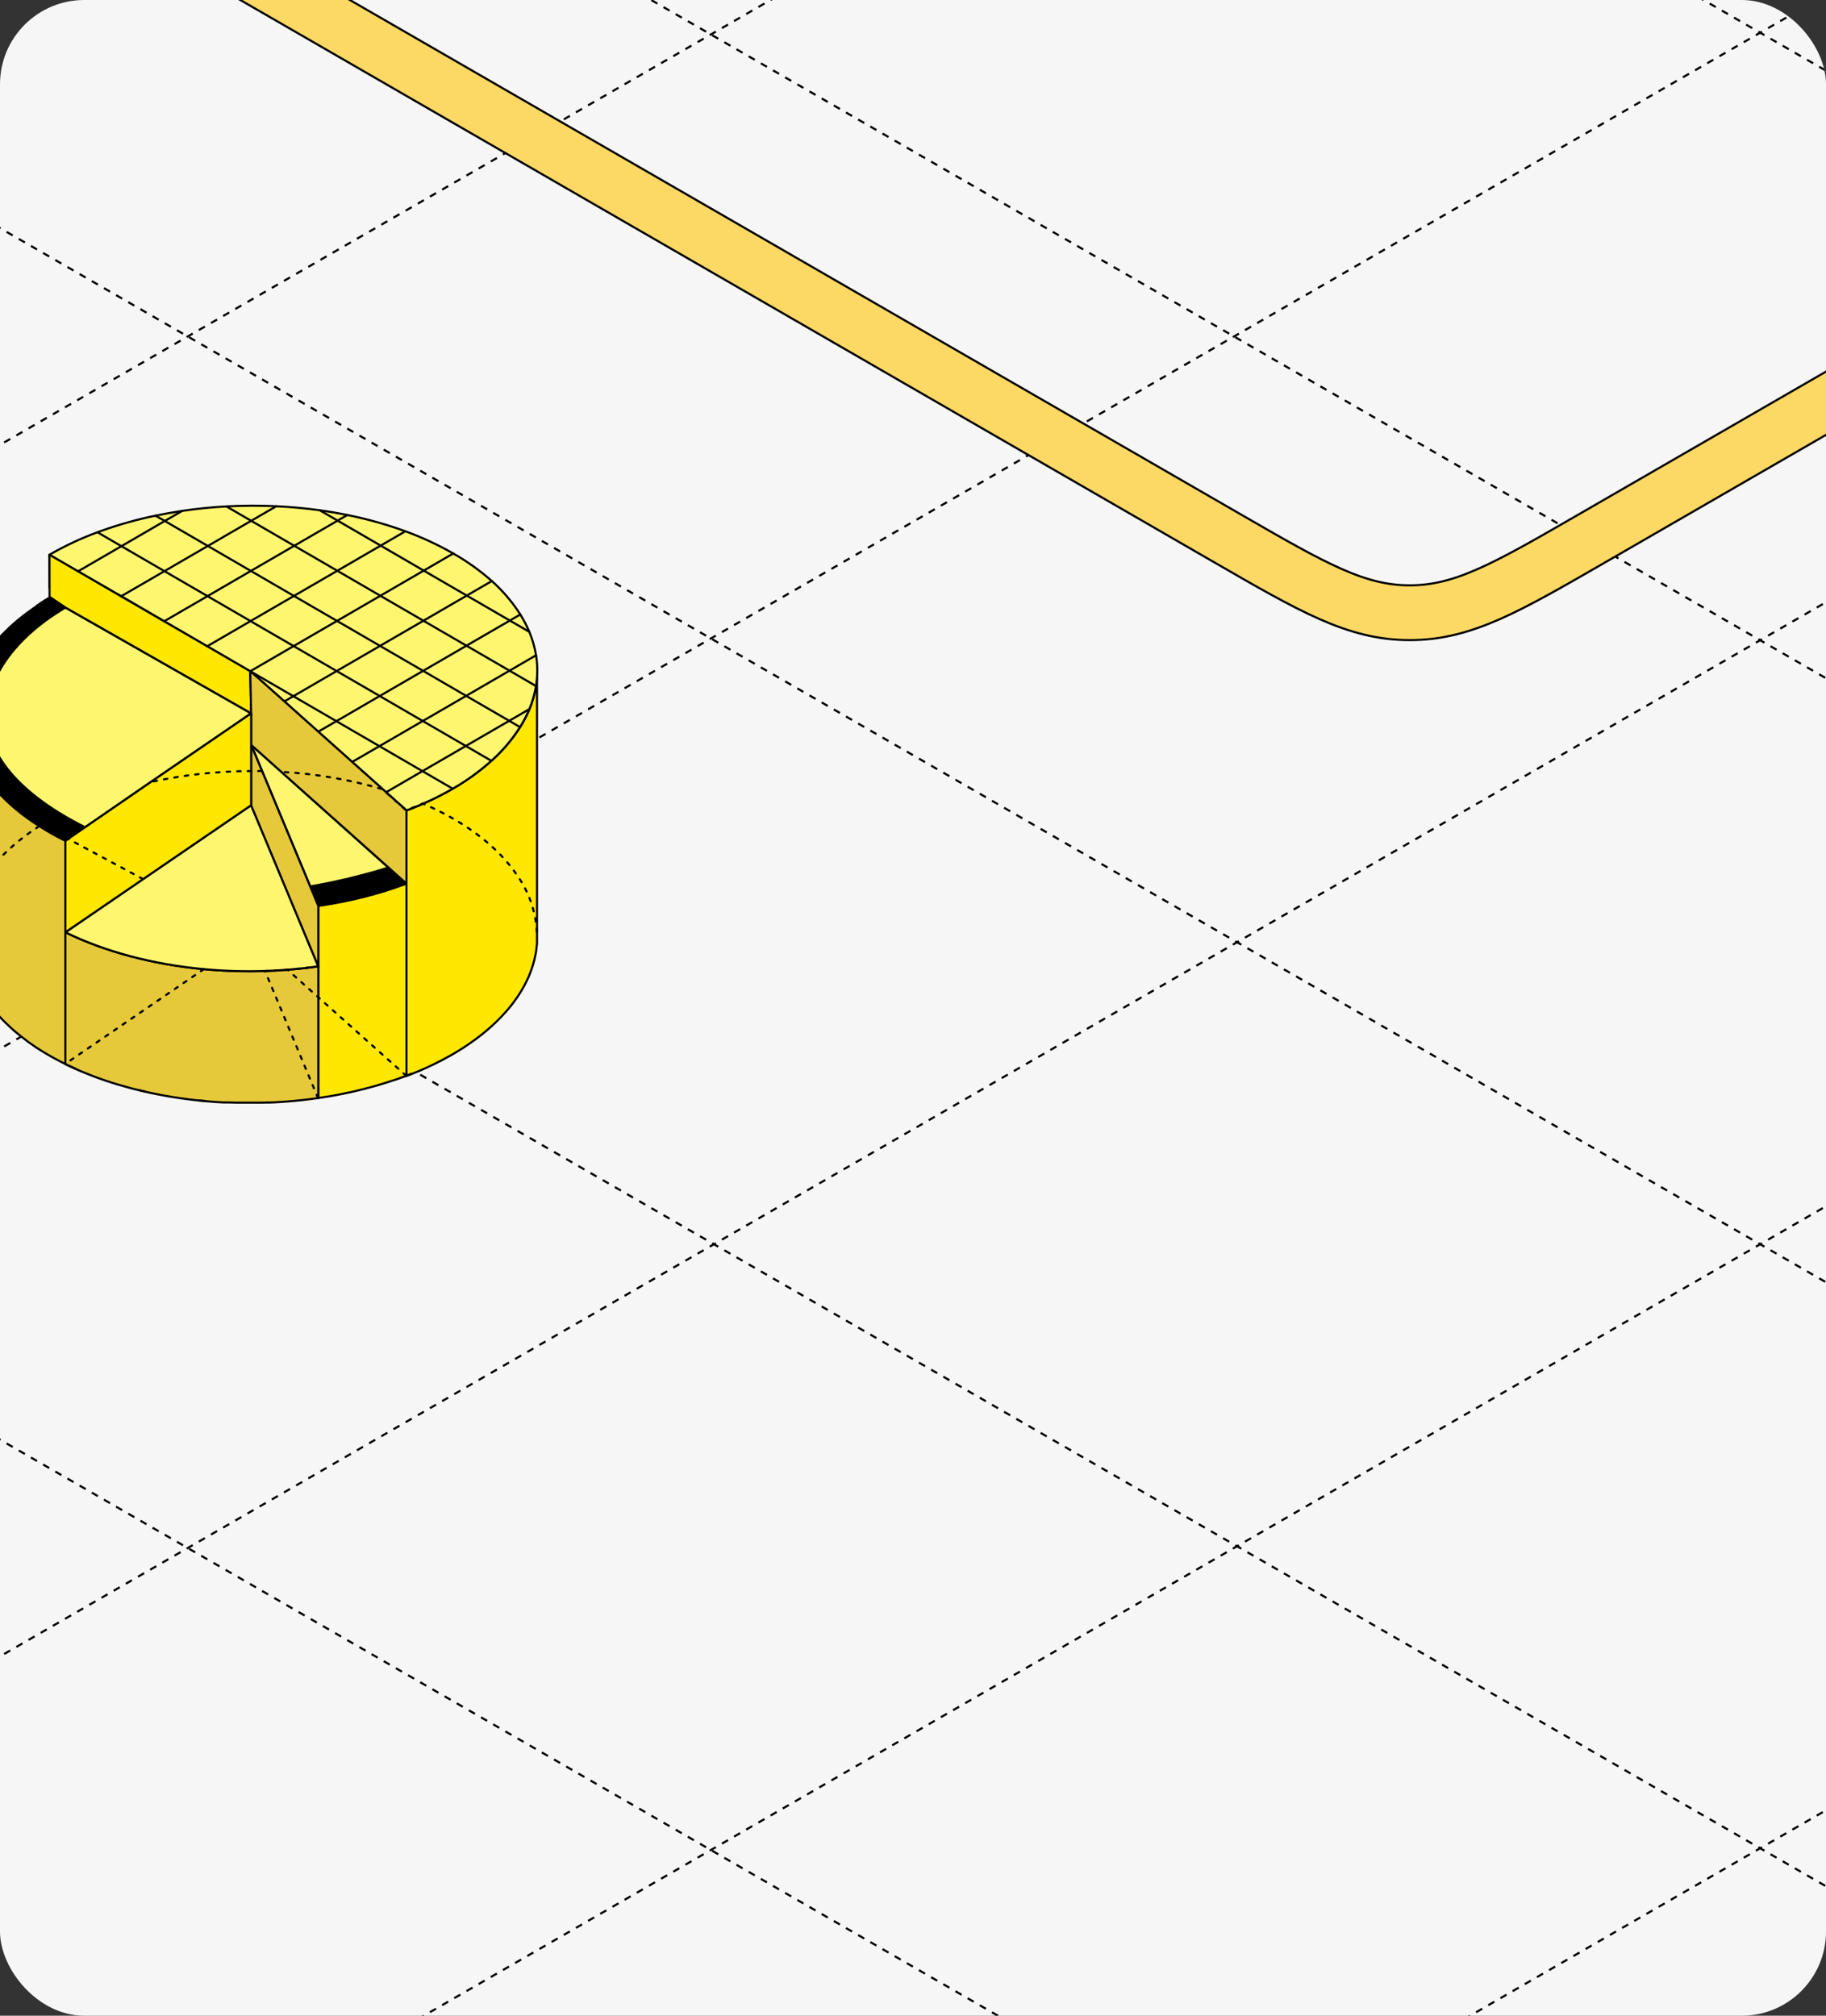 <?xml version="1.0" encoding="UTF-8"?> <svg xmlns="http://www.w3.org/2000/svg" width="520" height="574" viewBox="0 0 520 574" fill="none"><rect x="0" y="0" width="520" height="574" fill="#333333" stroke="none"/><g clip-path="url(#clip0_42_62150)"><rect width="520" height="574" rx="24" fill="#F6F6F6"></rect><path d="M-348 553.056L1311.5 1511.06" stroke="black" stroke-width="0.6" stroke-linejoin="round" stroke-dasharray="2 2"></path><path d="M-348 381.056L1311.5 1339.06" stroke="black" stroke-width="0.6" stroke-linejoin="round" stroke-dasharray="2 2"></path><path d="M-348 209.056L1311.5 1167.06" stroke="black" stroke-width="0.6" stroke-linejoin="round" stroke-dasharray="2 2"></path><path d="M-348 36.056L1311.5 994.056" stroke="black" stroke-width="0.6" stroke-linejoin="round" stroke-dasharray="2 2"></path><path d="M-348 -135.944L1311.5 822.056" stroke="black" stroke-width="0.6" stroke-linejoin="round" stroke-dasharray="2 2"></path><path d="M-348 -307.944L1311.5 650.056" stroke="black" stroke-width="0.6" stroke-linejoin="round" stroke-dasharray="2 2"></path><path d="M-348 -480.944L1311.5 477.056" stroke="black" stroke-width="0.6" stroke-linejoin="round" stroke-dasharray="2 2"></path><path d="M-348 -652.944L1311.5 305.056" stroke="black" stroke-width="0.6" stroke-linejoin="round" stroke-dasharray="2 2"></path><path d="M1350.5 553.056L-309 1511.06" stroke="black" stroke-width="0.6" stroke-linejoin="round" stroke-dasharray="2 2"></path><path d="M1350.5 381.056L-309 1339.06" stroke="black" stroke-width="0.6" stroke-linejoin="round" stroke-dasharray="2 2"></path><path d="M1350.5 209.056L-309 1167.06" stroke="black" stroke-width="0.6" stroke-linejoin="round" stroke-dasharray="2 2"></path><path d="M1350.5 36.056L-309 994.056" stroke="black" stroke-width="0.6" stroke-linejoin="round" stroke-dasharray="2 2"></path><path d="M1350.5 -135.944L-309 822.056" stroke="black" stroke-width="0.6" stroke-linejoin="round" stroke-dasharray="2 2"></path><path d="M1350.5 -307.944L-309 650.056" stroke="black" stroke-width="0.6" stroke-linejoin="round" stroke-dasharray="2 2"></path><path d="M1350.5 -480.944L-309 477.056" stroke="black" stroke-width="0.6" stroke-linejoin="round" stroke-dasharray="2 2"></path><path d="M1350.5 -652.944L-309 305.056" stroke="black" stroke-width="0.6" stroke-linejoin="round" stroke-dasharray="2 2"></path><path d="M2043.66 15.819L1419.53 -344.521C1395.04 -358.663 1382.79 -365.734 1367.57 -365.734C1352.35 -365.734 1340.11 -358.663 1315.61 -344.521L1062.95 -198.645C1038.45 -184.503 1026.21 -177.432 1026.21 -168.645C1026.21 -159.858 1038.45 -152.787 1062.95 -138.645L1253.8 -28.455C1278.3 -14.312 1290.55 -7.241 1290.55 1.545C1290.55 10.332 1278.3 17.403 1253.8 31.545L1056.29 145.579C1031.8 159.721 1019.55 166.792 1004.33 166.792C989.11 166.792 976.863 159.721 952.368 145.579L761.512 35.389C737.018 21.246 724.77 14.175 709.551 14.175C694.332 14.175 682.084 21.246 657.589 35.388L453.421 153.265C428.926 167.407 416.679 174.478 401.46 174.478C386.24 174.478 373.993 167.407 349.498 153.265L-190 -158.214" stroke="black" stroke-width="16.2"></path><path d="M2043.66 15.819L1419.53 -344.521C1395.04 -358.663 1382.79 -365.734 1367.57 -365.734C1352.35 -365.734 1340.11 -358.663 1315.61 -344.521L1062.95 -198.645C1038.45 -184.503 1026.21 -177.432 1026.21 -168.645C1026.21 -159.858 1038.45 -152.787 1062.95 -138.645L1253.8 -28.455C1278.3 -14.312 1290.55 -7.241 1290.55 1.545C1290.55 10.332 1278.3 17.403 1253.8 31.545L1056.29 145.579C1031.8 159.721 1019.55 166.792 1004.33 166.792C989.11 166.792 976.863 159.721 952.368 145.579L761.512 35.389C737.018 21.246 724.77 14.175 709.551 14.175C694.332 14.175 682.084 21.246 657.589 35.388L453.421 153.265C428.926 167.407 416.679 174.478 401.46 174.478C386.24 174.478 373.993 167.407 349.498 153.265L-190 -158.214" stroke="#FBD964" stroke-width="15"></path><path d="M152.92 192.993V264.278V268.57C152.92 268.865 152.866 269.151 152.831 269.464C152.795 269.777 152.768 270.01 152.733 270.278V270.475C152.688 270.725 152.653 270.976 152.608 271.217C152.564 271.459 152.51 271.808 152.439 272.112C152.368 272.416 152.323 272.693 152.243 273.006C152.163 273.319 152.11 273.578 152.021 273.9C151.932 274.222 151.896 274.374 151.816 274.616L151.754 274.839L151.647 275.17C151.64 275.211 151.625 275.251 151.602 275.286C151.549 275.474 151.487 275.653 151.424 275.832C151.362 276.011 151.273 276.261 151.193 276.476C151.113 276.69 150.979 277.048 150.864 277.37C150.65 277.916 150.41 278.452 150.152 278.98C150.036 279.248 149.902 279.516 149.769 279.785L149.546 280.223L149.271 280.742C149.128 281.01 148.977 281.287 148.817 281.546C148.656 281.806 148.523 282.056 148.372 282.316L148.238 282.53C147.98 282.942 147.722 283.353 147.446 283.755L147.17 284.158L146.52 285.052L145.924 285.866C145.853 285.946 145.791 286.036 145.728 286.116C145.666 286.197 145.443 286.474 145.301 286.644C145.159 286.814 145.087 286.921 144.972 287.055C144.687 287.404 144.393 287.744 144.082 288.093C143.77 288.441 143.681 288.54 143.468 288.763C143.254 288.987 143.058 289.219 142.836 289.443C142.613 289.667 142.311 289.998 142.035 290.275L141.759 290.543L141.572 290.731C141.314 290.99 141.047 291.25 140.78 291.491L140.637 291.634L140.228 292.01C140.094 292.135 139.961 292.26 139.818 292.376C139.676 292.493 139.551 292.627 139.4 292.743C139.124 292.993 138.848 293.235 138.563 293.467C138.279 293.7 138.163 293.807 137.958 293.977C136.427 295.238 134.799 296.445 133.054 297.617L132.324 298.109C132.075 298.276 131.826 298.437 131.577 298.592L130.98 298.958C130.455 299.298 129.903 299.629 129.352 299.96L128.551 300.425C128.266 300.586 127.981 300.756 127.661 300.908C127.073 301.239 126.468 301.561 125.881 301.883C125.097 302.294 124.296 302.697 123.477 303.09C122.721 303.457 121.947 303.814 121.163 304.172L119.935 304.718L119.045 305.093C118.413 305.353 117.781 305.621 117.131 305.862L115.752 306.408V230.777C116.339 230.554 116.918 230.33 117.532 230.098L119.107 229.445L119.241 229.391L120.505 228.846C123.384 227.586 126.192 226.168 128.916 224.598C132.849 222.34 136.539 219.679 139.925 216.656C143.081 213.863 145.831 210.639 148.096 207.078C149.125 205.447 150.018 203.733 150.766 201.954C151.642 199.842 152.275 197.637 152.653 195.381C152.759 194.576 152.857 193.789 152.92 192.993Z" fill="#FFE700" stroke="black" stroke-width="0.6" stroke-linecap="round" stroke-linejoin="round"></path><path d="M152.92 188.808V192.994C152.857 193.79 152.759 194.577 152.635 195.364C152.257 197.62 151.624 199.825 150.748 201.937C150 203.716 149.107 205.43 148.078 207.061C145.82 210.627 143.076 213.857 139.925 216.657C136.536 219.683 132.844 222.348 128.907 224.607C126.183 226.178 123.375 227.596 120.496 228.855L119.232 229.4L118.182 225.162L122.347 220.797L127.456 215.432L131.167 211.55L139.979 202.33L148.79 193.119L152.92 188.808Z" fill="#8E9DC1"></path><path d="M18.623 239.425V302.992L18.125 302.75L17.288 302.33C17.066 302.223 16.852 302.106 16.63 301.981C16.407 301.856 16.105 301.713 15.855 301.57L14.689 300.935L13.595 300.309L12.536 299.683L11.325 298.932C10.987 298.726 10.658 298.511 10.337 298.297C10.017 298.082 9.723 297.894 9.447 297.689C9.171 297.483 8.833 297.277 8.557 297.063L8.085 296.732L7.195 296.043C6.946 295.864 6.697 295.667 6.448 295.471C6.199 295.274 6.047 295.167 5.851 295.015L5.166 294.46L4.596 293.995C3.973 293.476 3.38 292.949 2.816 292.412C2.576 292.198 2.345 291.965 2.104 291.742C1.864 291.518 1.65 291.312 1.428 291.089L1.019 290.686C0.885 290.552 0.743 290.418 0.618 290.275C0.533 290.196 0.453 290.112 0.378 290.024C0.235 289.881 0.102 289.729 -0.032 289.586C-0.165 289.443 -0.316 289.291 -0.441 289.148C-0.566 289.005 -0.646 288.933 -0.735 288.826L-1.233 288.263L-1.865 287.512C-2.786 286.396 -3.648 285.231 -4.446 284.024C-4.767 283.541 -5.063 283.058 -5.336 282.575C-5.47 282.369 -5.594 282.155 -5.71 281.94C-5.826 281.725 -5.844 281.708 -5.906 281.591C-5.968 281.475 -6.164 281.126 -6.289 280.894C-6.413 280.661 -6.654 280.205 -6.814 279.838C-6.921 279.624 -7.027 279.4 -7.125 279.186C-7.223 278.971 -7.33 278.747 -7.428 278.524C-7.425 278.497 -7.425 278.47 -7.428 278.443L-7.713 277.746C-7.891 277.293 -8.06 276.837 -8.22 276.378L-8.3 276.136C-8.3 276.029 -8.38 275.912 -8.407 275.805C-8.434 275.698 -8.487 275.582 -8.514 275.474C-8.754 274.714 -8.95 273.954 -9.119 273.194C-9.172 272.952 -9.235 272.711 -9.279 272.46C-9.35 272.067 -9.422 271.665 -9.484 271.262C-9.484 271.03 -9.546 270.806 -9.582 270.574C-9.617 270.341 -9.635 270.073 -9.653 269.822C-9.68 269.648 -9.698 269.471 -9.706 269.295C-9.769 268.463 -9.804 267.64 -9.786 266.817V204.136C-9.786 204.306 -9.786 204.476 -9.786 204.646C-9.786 204.816 -9.786 204.825 -9.786 204.905V205.031C-9.781 205.054 -9.781 205.078 -9.786 205.102C-9.786 205.317 -9.786 205.522 -9.786 205.737V206.086C-9.786 206.238 -9.786 206.399 -9.786 206.551C-9.786 206.703 -9.733 207.052 -9.697 207.302L-9.617 207.83C-9.617 207.901 -9.617 207.964 -9.617 208.035L-9.484 208.787C-9.487 208.843 -9.487 208.9 -9.484 208.956C-9.484 209.064 -9.439 209.162 -9.422 209.269L-9.368 209.502C-9.365 209.532 -9.365 209.562 -9.368 209.591C-9.368 209.591 -9.368 209.654 -9.368 209.69C-9.367 209.711 -9.367 209.732 -9.368 209.752C-9.306 210.039 -9.235 210.343 -9.163 210.647C-9.083 210.969 -8.994 211.282 -8.896 211.604C-8.799 211.926 -8.709 212.203 -8.612 212.498C-8.514 212.793 -8.416 213.088 -8.309 213.392L-7.962 214.287C-7.958 214.313 -7.958 214.34 -7.962 214.367L-7.677 215.038C-7.579 215.252 -7.481 215.467 -7.374 215.682C-7.268 215.896 -7.268 215.914 -7.214 216.03L-7.161 216.138L-7.036 216.379L-6.929 216.603L-6.805 216.835L-6.716 217.023L-6.609 217.22L-6.298 217.551C-6.155 217.819 -6.004 218.078 -5.852 218.347L-5.648 218.695C-5.532 218.892 -5.416 219.098 -5.292 219.295L-4.954 219.831C-4.838 220.028 -4.704 220.225 -4.571 220.43C-0.842 226.082 4.57 231.064 11.209 235.267L11.325 235.338L12.091 235.812L12.981 236.358C14.778 237.458 16.665 238.468 18.623 239.425Z" fill="#E6C93A" stroke="black" stroke-width="0.6" stroke-linecap="round" stroke-linejoin="round"></path><path d="M115.752 251.614V306.327C115.112 306.569 114.462 306.81 113.803 307.043L112.958 307.329C112.682 307.436 112.406 307.535 112.068 307.624C111.32 307.874 110.563 308.125 109.798 308.357C107.831 308.983 105.793 309.556 103.71 310.083L102.393 310.405L101.503 310.62C101.2 310.7 100.898 310.763 100.613 310.835C100.088 310.951 99.545 311.076 99.011 311.183C98.762 311.246 98.512 311.291 98.254 311.335C97.56 311.487 96.866 311.631 96.172 311.756L95.059 311.961L93.902 312.167L93.51 312.23L93.074 312.301C92.267 312.438 91.457 312.564 90.644 312.677V257.973C93.991 257.49 97.314 256.876 100.613 256.13C105.757 254.979 110.816 253.47 115.752 251.614Z" fill="#FFE700" stroke="black" stroke-width="0.6" stroke-linecap="round" stroke-linejoin="round"></path><path d="M152.921 192.993C152.859 193.789 152.761 194.576 152.637 195.363C152.259 197.619 151.626 199.825 150.75 201.936C150.002 203.716 149.109 205.43 148.08 207.061C145.822 210.626 143.077 213.856 139.927 216.656C136.538 219.683 132.845 222.347 128.908 224.607C126.185 226.177 123.377 227.595 120.498 228.855L119.234 229.4L119.1 229.454L117.525 230.107C116.955 230.339 116.377 230.563 115.745 230.786L109.96 225.599L108.936 224.705L100.294 216.996L90.646 208.384L80.989 199.763L74.118 193.628L71.279 191.169L71.083 191.071L59.068 184.095L46.803 176.941L34.538 169.786L22.185 162.695L14.059 157.982C18.428 155.465 23.001 153.323 27.73 151.578C32.508 149.809 37.4 148.363 42.37 147.25C43.002 147.116 43.626 146.973 44.266 146.848C46.77 146.323 49.292 145.87 51.831 145.488C56.015 144.862 60.225 144.442 64.425 144.209C69.168 143.949 73.921 143.931 78.666 144.156C82.861 144.353 86.985 144.737 91.037 145.309C93.702 145.679 96.321 146.126 98.896 146.651C104.516 147.779 110.043 149.328 115.433 151.283C120.161 153.006 124.735 155.13 129.104 157.633C133.031 159.853 136.712 162.485 140.087 165.485C142.946 168.032 145.472 170.932 147.608 174.115C147.804 174.41 148 174.714 148.186 175.009C149.176 176.591 150.036 178.251 150.759 179.972C151.649 182.111 152.285 184.347 152.654 186.635C152.779 187.368 152.868 188.11 152.921 188.844C153.027 190.225 153.027 191.612 152.921 192.993Z" fill="#FFF670" stroke="black" stroke-width="0.6" stroke-linecap="round" stroke-linejoin="round"></path><path d="M27.711 243.28L27.729 243.289" stroke="black" stroke-width="0.6" stroke-linecap="round" stroke-linejoin="round"></path><path d="M90.644 275.17V312.676C89.167 312.891 87.681 313.088 86.194 313.249L84.957 313.374C84.477 313.428 83.996 313.481 83.524 313.517C83.052 313.553 82.563 313.606 82.082 313.642C81.468 313.696 80.836 313.732 80.213 313.776L78.362 313.893L76.911 313.955H75.852L74.508 314H73.182H69.417H68.385H67.335L65.554 313.937H65.287H64.575H63.757L61.843 313.83C60.953 313.767 60.063 313.705 59.173 313.624L58.603 313.571L56.761 313.401L54.785 313.177L53.699 313.043C52.337 312.873 51.029 312.685 49.65 312.471C48.92 312.354 48.19 312.238 47.46 312.104L46.873 311.997C46.481 311.937 46.098 311.866 45.724 311.782L44.496 311.55L42.894 311.219L41.372 310.879L39.726 310.494L38.097 310.092L37.065 309.824C36.335 309.627 35.614 309.43 34.902 309.215L33.318 308.768L31.76 308.276C30.727 307.946 29.695 307.606 28.698 307.248L27.363 306.765C26.811 306.568 26.259 306.354 25.717 306.139C24.729 305.755 23.767 305.37 22.806 304.959L21.4 304.333C20.456 303.912 19.531 303.438 18.623 303.036V265.484C29.882 270.993 43.544 274.633 58.123 275.983C63.918 276.521 69.741 276.694 75.558 276.502C77.677 276.422 79.813 276.314 81.949 276.135C84.827 275.915 87.725 275.593 90.644 275.17Z" fill="#E6C93A" stroke="black" stroke-width="0.6" stroke-linecap="round" stroke-linejoin="round"></path><path d="M71.519 203.135L71.35 203.251L42.949 222.685L24.107 235.661L24.169 235.536C6.769 226.834 -3.128 215.915 -3.716 204.781C-4.205 195.095 2.043 183.953 15.367 175.063C15.919 174.697 16.488 174.33 17.067 173.963C17.574 173.641 18.099 173.319 18.624 173.006L71.332 203.037L71.519 203.135Z" fill="#FFF670" stroke="black" stroke-width="0.6" stroke-linecap="round" stroke-linejoin="round"></path><path d="M117.131 305.782C116.678 305.979 116.241 306.149 115.752 306.328" stroke="black" stroke-width="0.6" stroke-linecap="round" stroke-linejoin="round"></path><path d="M21.4 304.297C20.456 303.886 19.531 303.403 18.623 303" stroke="black" stroke-width="0.6" stroke-linecap="round" stroke-linejoin="round"></path><path d="M41.363 310.844L39.717 310.46" stroke="black" stroke-width="0.6" stroke-linecap="round" stroke-linejoin="round"></path><path d="M58.594 313.536C57.98 313.491 57.366 313.428 56.752 313.366" stroke="black" stroke-width="0.6" stroke-linecap="round" stroke-linejoin="round"></path><path d="M110.608 247.062C103.311 249.32 95.879 251.112 88.357 252.428L74.669 219.607L71.562 212.149L80.142 219.822L110.608 247.062Z" fill="#FFF670" stroke="black" stroke-width="0.6" stroke-linecap="round" stroke-linejoin="round"></path><path d="M90.644 275.171C87.755 275.588 84.856 275.91 81.949 276.137C79.813 276.315 77.677 276.423 75.558 276.503C69.741 276.695 63.918 276.522 58.123 275.985C43.544 274.634 29.882 270.994 18.623 265.485L40.803 250.282L71.518 229.275L90.644 275.171Z" fill="#FFF670" stroke="black" stroke-width="0.6" stroke-linecap="round" stroke-linejoin="round"></path><path d="M14.103 167.399L14.076 157.982" stroke="black" stroke-width="0.6" stroke-linecap="round" stroke-linejoin="round"></path><path d="M24.169 235.535L24.106 235.66L19.514 238.853L18.624 239.425C16.666 238.468 14.779 237.458 12.981 236.385L12.091 235.839L11.325 235.365L11.21 235.294C4.027 230.554 -1.402 225.367 -4.953 219.858L-5.292 219.321C-5.416 219.125 -5.532 218.919 -5.648 218.722L-5.852 218.373C-6.004 218.105 -6.155 217.846 -6.297 217.578L-6.644 216.907C-6.956 216.299 -7.25 215.682 -7.534 215.065C-7.819 214.447 -8.042 213.839 -8.264 213.222C-8.353 212.972 -8.442 212.73 -8.522 212.48C-8.691 211.988 -8.834 211.496 -8.976 211.004C-9.039 210.754 -9.101 210.513 -9.172 210.253L-9.306 209.654C-9.302 209.624 -9.302 209.594 -9.306 209.565C-9.306 209.377 -9.386 209.198 -9.421 209.019C-9.425 208.963 -9.425 208.906 -9.421 208.849L-9.555 208.098C-9.555 207.848 -9.635 207.606 -9.67 207.365C-9.706 207.123 -9.733 206.864 -9.759 206.613C-9.786 206.363 -9.759 206.3 -9.759 206.148V205.8C-9.759 205.585 -9.759 205.379 -9.759 205.165C-9.754 205.141 -9.754 205.117 -9.759 205.093V205.022C-9.759 204.843 -9.759 204.664 -9.759 204.476C-9.759 204.288 -9.759 204.208 -9.759 204.074V204.136C-10.009 199.485 -9.01 194.852 -6.867 190.722C-6.813 190.597 -6.742 190.471 -6.68 190.337C-4.927 186.937 -2.7 183.805 -0.067 181.037L0.547 180.384L0.796 180.142C3.368 177.527 6.185 175.167 9.207 173.095C9.227 173.072 9.251 173.054 9.278 173.042C10.222 172.335 11.058 171.709 11.833 171.199H11.886C13.141 170.305 14.013 169.849 14.138 169.983L18.624 173.006C18.099 173.319 17.573 173.641 17.066 173.963C16.488 174.329 15.918 174.696 15.366 175.063C2.016 183.952 -4.215 195.095 -3.716 204.78C-3.129 215.914 6.768 226.834 24.169 235.535Z" fill="black"></path><path d="M115.752 251.615C110.818 253.455 105.762 254.949 100.622 256.086C97.329 256.831 94.006 257.446 90.653 257.928L89.55 255.299L89.487 255.129L88.312 252.429C95.835 251.113 103.266 249.321 110.563 247.063L112.922 249.173L113.251 249.468L115.752 251.615Z" fill="black"></path><path d="M71.519 203.135L18.642 173.006L14.111 169.948L14.103 167.399L14.094 157.982L22.22 162.695L34.475 169.805L46.74 176.923L59.005 184.033L71.056 191.026L71.074 191.035L71.26 191.143L71.519 203.135Z" fill="#FFE700" stroke="black" stroke-width="0.6" stroke-linecap="round" stroke-linejoin="round"></path><path d="M128.908 224.589L71.269 191.133" stroke="black" stroke-width="0.6" stroke-linecap="round" stroke-linejoin="round"></path><path d="M139.926 216.648L132.654 212.427L120.389 205.317L108.134 198.199L95.869 191.089L83.613 183.979L71.349 176.87L59.084 169.751L46.828 162.641L34.572 155.532L27.764 151.579" stroke="black" stroke-width="0.6" stroke-linecap="round" stroke-linejoin="round"></path><path d="M44.301 146.848L46.926 148.359L59.182 155.469L71.447 162.588L83.703 169.706H83.711L95.967 176.816L108.223 183.925L120.488 191.035L132.743 198.154L145.008 205.263L148.096 207.061" stroke="black" stroke-width="0.6" stroke-linecap="round" stroke-linejoin="round"></path><path d="M64.461 144.21L71.528 148.306L83.792 155.424L96.057 162.534L108.313 169.652L120.577 176.762L132.833 183.872L145.098 190.981L152.636 195.363" stroke="black" stroke-width="0.6" stroke-linecap="round" stroke-linejoin="round"></path><path d="M91.055 145.309L96.146 148.26L108.401 155.37L120.666 162.489L132.922 169.598L145.186 176.708L150.758 179.936" stroke="black" stroke-width="0.6" stroke-linecap="round" stroke-linejoin="round"></path><path d="M51.875 145.488L46.917 148.359L34.572 155.531L22.219 162.694" stroke="black" stroke-width="0.6" stroke-linecap="round" stroke-linejoin="round"></path><path d="M34.475 169.804L46.828 162.641L59.182 155.469L71.527 148.305L78.683 144.156" stroke="black" stroke-width="0.6" stroke-linecap="round" stroke-linejoin="round"></path><path d="M46.74 176.923L59.085 169.759L71.439 162.578L83.792 155.415L96.146 148.251L98.914 146.651" stroke="black" stroke-width="0.6" stroke-linecap="round" stroke-linejoin="round"></path><path d="M59.004 184.033L71.349 176.86L83.702 169.697L96.056 162.534L108.401 155.37L115.45 151.283" stroke="black" stroke-width="0.6" stroke-linecap="round" stroke-linejoin="round"></path><path d="M71.269 191.142L83.614 183.979L95.968 176.816L108.313 169.652L120.666 162.489L129.104 157.588" stroke="black" stroke-width="0.6" stroke-linecap="round" stroke-linejoin="round"></path><path d="M80.988 199.728L83.516 198.261L95.87 191.089L108.223 183.926L120.577 176.762L132.922 169.599L140.086 165.44" stroke="black" stroke-width="0.6" stroke-linecap="round" stroke-linejoin="round"></path><path d="M148.186 174.974L145.187 176.709L132.833 183.872L120.488 191.035L108.135 198.199L95.781 205.371L90.637 208.349" stroke="black" stroke-width="0.6" stroke-linecap="round" stroke-linejoin="round"></path><path d="M100.293 216.97L108.045 212.481L120.39 205.317L132.744 198.154L145.097 190.982L152.654 186.6" stroke="black" stroke-width="0.6" stroke-linecap="round" stroke-linejoin="round"></path><path d="M109.959 225.6L120.301 219.59L132.655 212.427L145.008 205.263L150.749 201.928" stroke="black" stroke-width="0.6" stroke-linecap="round" stroke-linejoin="round"></path><path d="M115.752 230.777V251.615L113.296 249.424L112.967 249.128L110.608 247.018L80.098 219.787L71.518 212.113V203.135L71.26 191.142L71.269 191.133L74.108 193.593L80.979 199.727L90.636 208.349L90.645 208.357L100.293 216.97L108.935 224.678L109.958 225.599L115.752 230.777Z" fill="#E6C93A" stroke="black" stroke-width="0.6" stroke-linecap="round" stroke-linejoin="round"></path><path d="M90.644 257.973V275.17L71.518 229.301V212.113L74.624 219.571L88.312 252.392L89.461 255.129L89.523 255.299L89.541 255.343L90.644 257.973Z" fill="#E6C93A" stroke="black" stroke-width="0.6" stroke-linecap="round" stroke-linejoin="round"></path><path d="M71.518 203.135V229.302L40.803 250.309L18.623 265.476V239.425L19.469 238.853L24.106 235.66L42.948 222.684L71.518 203.135Z" fill="#FFE700" stroke="black" stroke-width="0.6" stroke-linecap="round" stroke-linejoin="round"></path><path d="M11.12 235.294C-1.758 243.584 -9.306 254.306 -10 265.476M19.371 238.853L18.534 239.434M74.535 219.572C73.503 219.572 72.462 219.572 71.42 219.572C61.816 219.594 52.241 220.646 42.859 222.711M115.637 251.614C110.705 253.462 105.649 254.956 100.506 256.086C97.201 256.831 93.876 257.445 90.529 257.928M152.876 265.431C152.585 259.745 150.72 254.254 147.491 249.575C141.804 240.972 132.236 233.907 120.381 228.801C118.85 229.475 117.269 230.119 115.637 230.733L108.846 224.705C99.461 221.967 89.794 220.317 80.036 219.786" stroke="black" stroke-width="0.6" stroke-linecap="round" stroke-linejoin="round" stroke-dasharray="1 2"></path><path d="M58.034 275.984L18.543 302.992" stroke="black" stroke-width="0.6" stroke-linecap="round" stroke-linejoin="round" stroke-dasharray="1 2"></path><path d="M90.557 312.677L75.471 276.502C77.598 276.431 79.725 276.315 81.861 276.136C84.763 275.915 87.661 275.593 90.557 275.17" stroke="black" stroke-width="0.6" stroke-linecap="round" stroke-linejoin="round" stroke-dasharray="1 2"></path><path d="M115.663 306.327L90.555 283.907L81.859 276.136" stroke="black" stroke-width="0.6" stroke-linecap="round" stroke-linejoin="round" stroke-dasharray="1 2"></path><path d="M40.715 250.318L27.64 243.289L27.623 243.28L19.381 238.853" stroke="black" stroke-width="0.6" stroke-linecap="round" stroke-linejoin="round" stroke-dasharray="1 2"></path></g><defs><clipPath id="clip0_42_62150"><rect width="520" height="574" rx="24" fill="white"></rect></clipPath></defs></svg> 